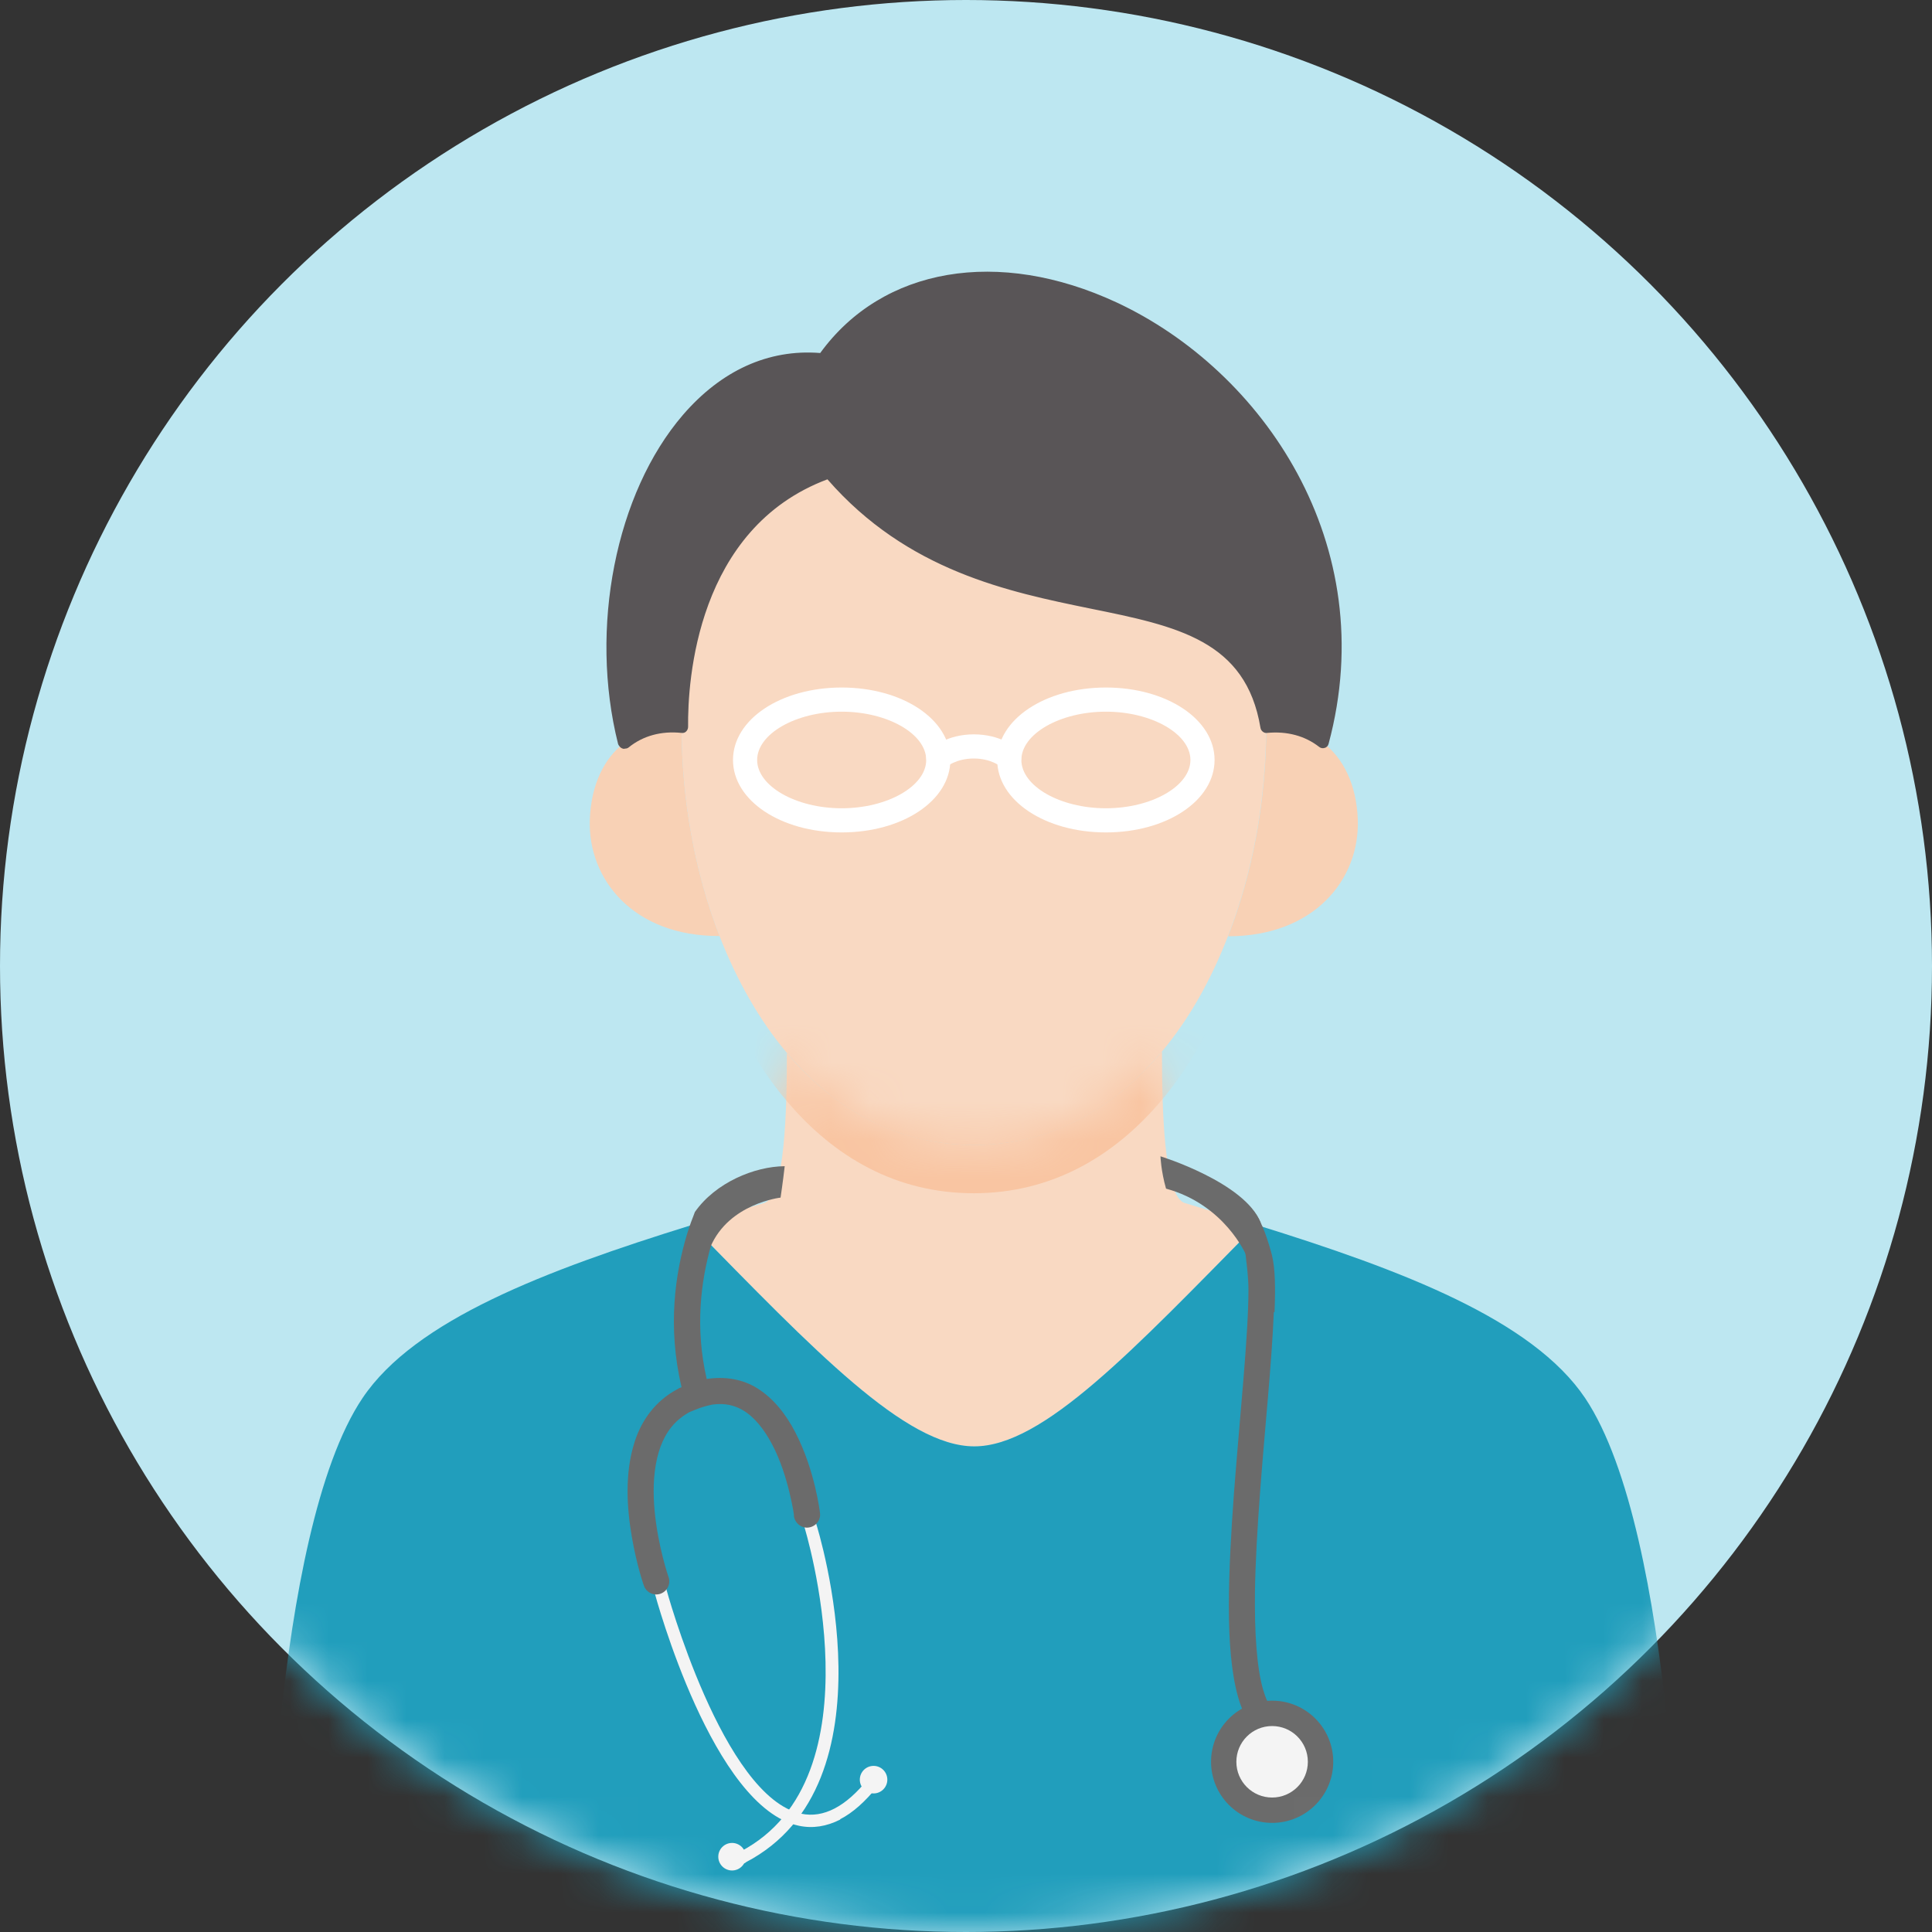<svg width="50" height="50" viewBox="0 0 50 50" fill="none" xmlns="http://www.w3.org/2000/svg">
<rect x="0" y="0" width="50" height="50" fill="#333333" stroke="none"/>
<circle cx="25" cy="25" r="25" fill="#BDE7F1"/>
<mask id="mask0_2373_54756" style="mask-type:luminance" maskUnits="userSpaceOnUse" x="0" y="0" width="50" height="50">
<path d="M25 50C38.807 50 50 38.807 50 25C50 11.193 38.807 0 25 0C11.193 0 0 11.193 0 25C0 38.807 11.193 50 25 50Z" fill="white"/>
</mask>
<g mask="url(#mask0_2373_54756)">
<path d="M16.158 19.224C16.558 18.905 17.077 18.761 17.64 18.818C17.64 20.674 17.977 22.555 18.621 24.224H18.615C16.402 24.231 15.214 22.768 15.264 21.218C15.296 20.311 15.633 19.624 16.158 19.224Z" fill="#F8D1B5"/>
<path d="M34.227 19.212C34.758 19.605 35.108 20.299 35.14 21.218C35.19 22.768 34.002 24.231 31.783 24.231C32.433 22.562 32.771 20.674 32.771 18.818C33.327 18.762 33.833 18.899 34.233 19.212H34.227Z" fill="#F8D1B5"/>
<path d="M30.672 31.137C31.29 31.325 31.909 31.512 32.516 31.7C29.315 34.95 26.996 37.432 25.215 37.432C23.433 37.432 21.083 34.957 17.895 31.706C18.508 31.512 19.133 31.325 19.764 31.137C20.327 30.994 20.364 28.631 20.364 27.262H20.371C21.602 28.706 23.221 29.631 25.202 29.631C27.184 29.631 28.834 28.687 30.072 27.212C30.072 28.581 30.109 30.994 30.672 31.137Z" fill="#F9D9C2"/>
<path d="M21.452 12.223C25.653 17.155 31.997 14.186 32.766 18.818C32.766 20.674 32.428 22.562 31.778 24.231C31.347 25.349 30.778 26.368 30.072 27.212C28.834 28.687 27.203 29.631 25.203 29.631C23.203 29.631 21.602 28.706 20.371 27.256C19.646 26.4 19.065 25.362 18.621 24.224C17.977 22.555 17.64 20.674 17.64 18.818C17.621 16.799 18.227 13.361 21.452 12.223Z" fill="#F9D9C2"/>
<mask id="mask1_2373_54756" style="mask-type:luminance" maskUnits="userSpaceOnUse" x="17" y="27" width="16" height="11">
<path d="M30.672 31.137C31.29 31.325 31.909 31.512 32.516 31.7C29.315 34.95 26.996 37.432 25.215 37.432C23.433 37.432 21.083 34.957 17.895 31.706C18.508 31.512 19.133 31.325 19.764 31.137C20.327 30.994 20.364 28.631 20.364 27.262H20.371C21.602 28.706 23.221 29.631 25.202 29.631C27.184 29.631 28.834 28.687 30.072 27.212C30.072 28.581 30.109 30.994 30.672 31.137Z" fill="white"/>
</mask>
<g mask="url(#mask1_2373_54756)">
<path d="M21.452 13.473C25.653 18.405 31.997 15.436 32.766 20.068C32.766 21.924 32.428 23.812 31.778 25.481C31.347 26.599 30.778 27.618 30.072 28.462C28.834 29.937 27.203 30.881 25.203 30.881C23.203 30.881 21.602 29.956 20.371 28.506C19.646 27.65 19.065 26.612 18.621 25.474C17.977 23.805 17.64 21.924 17.64 20.068C17.621 18.049 18.227 14.611 21.452 13.473Z" fill="#F9C5A2"/>
</g>
<path d="M21.297 9.298C25.26 3.654 36.667 10.117 34.229 19.211C33.829 18.899 33.323 18.761 32.767 18.818C31.998 14.186 25.654 17.155 21.453 12.223C18.228 13.361 17.622 16.799 17.64 18.818C17.078 18.761 16.559 18.905 16.159 19.224L16.147 19.211C15.009 14.692 17.272 8.91 21.297 9.298Z" fill="#595557"/>
<path d="M16.157 19.38C16.114 19.38 16.076 19.361 16.045 19.33C16.026 19.311 16.001 19.274 15.995 19.249C15.245 16.261 15.932 12.761 17.676 10.736C18.664 9.592 19.883 9.029 21.227 9.136C22.839 6.917 25.84 6.404 28.902 7.829C32.678 9.592 35.772 14.08 34.384 19.249C34.372 19.299 34.334 19.343 34.284 19.355C34.234 19.374 34.178 19.361 34.14 19.33C33.772 19.043 33.309 18.918 32.79 18.968C32.715 18.98 32.634 18.918 32.621 18.837C32.246 16.574 30.465 16.205 28.215 15.749C26.108 15.317 23.483 14.78 21.414 12.405C18.026 13.674 17.795 17.624 17.808 18.811C17.808 18.855 17.789 18.899 17.758 18.93C17.726 18.962 17.683 18.974 17.639 18.968C17.114 18.912 16.639 19.043 16.27 19.343C16.239 19.368 16.207 19.374 16.17 19.374L16.157 19.38ZM20.914 9.436C19.789 9.436 18.758 9.948 17.908 10.936C16.295 12.811 15.607 16.161 16.245 18.968C16.601 18.749 17.033 18.643 17.483 18.649C17.495 17.224 17.87 13.317 21.402 12.073C21.464 12.048 21.533 12.073 21.57 12.117C23.583 14.486 26.077 14.992 28.271 15.442C30.503 15.899 32.434 16.293 32.896 18.649C33.346 18.624 33.772 18.73 34.134 18.955C35.334 14.042 32.371 9.798 28.765 8.117C25.815 6.735 22.933 7.235 21.42 9.386C21.389 9.429 21.333 9.461 21.277 9.454C21.152 9.442 21.033 9.436 20.914 9.436Z" fill="#595557"/>
<path d="M43.492 50.164H6.913C6.913 50.164 7.02 39.695 9.382 36.182C10.739 34.163 14.108 32.882 17.895 31.706C21.083 34.957 23.433 37.432 25.215 37.432C26.996 37.432 29.315 34.95 32.516 31.7C36.303 32.875 39.66 34.157 41.023 36.182C43.379 39.695 43.492 50.164 43.492 50.164Z" fill="#219EBC"/>
<path d="M21.782 21.543C20.207 21.543 18.97 20.718 18.97 19.668C18.97 18.618 20.207 17.793 21.782 17.793C23.358 17.793 24.595 18.618 24.595 19.668C24.595 20.718 23.358 21.543 21.782 21.543ZM21.782 18.418C20.595 18.418 19.595 18.993 19.595 19.668C19.595 20.343 20.595 20.918 21.782 20.918C22.97 20.918 23.97 20.343 23.97 19.668C23.97 18.993 22.97 18.418 21.782 18.418Z" fill="white"/>
<path d="M28.621 21.543C27.046 21.543 25.808 20.718 25.808 19.668C25.808 18.618 27.046 17.793 28.621 17.793C30.196 17.793 31.433 18.618 31.433 19.668C31.433 20.718 30.196 21.543 28.621 21.543ZM28.621 18.418C27.433 18.418 26.433 18.993 26.433 19.668C26.433 20.343 27.433 20.918 28.621 20.918C29.808 20.918 30.808 20.343 30.808 19.668C30.808 18.993 29.808 18.418 28.621 18.418Z" fill="white"/>
<path d="M26.122 19.924C26.047 19.924 25.971 19.899 25.909 19.843C25.903 19.843 25.653 19.63 25.203 19.63C24.753 19.63 24.503 19.837 24.49 19.849C24.359 19.962 24.165 19.949 24.053 19.824C23.94 19.699 23.946 19.505 24.071 19.387C24.115 19.349 24.509 19.005 25.203 19.005C25.896 19.005 26.29 19.343 26.328 19.387C26.453 19.505 26.465 19.699 26.346 19.83C26.284 19.899 26.203 19.93 26.115 19.93L26.122 19.924Z" fill="white"/>
<path d="M21.74 47.083C22.072 46.914 22.39 46.626 22.709 46.233C22.765 46.164 22.753 46.064 22.684 46.014C22.615 45.958 22.515 45.97 22.465 46.039C21.89 46.758 21.309 47.058 20.74 46.939C18.709 46.514 17.246 41.138 17.234 41.088C17.209 41.007 17.127 40.957 17.04 40.976C16.952 41.001 16.909 41.082 16.927 41.17C16.99 41.401 18.453 46.783 20.678 47.251C21.034 47.326 21.39 47.27 21.747 47.089L21.74 47.083Z" fill="#F4F4F4"/>
<path d="M19.303 48.195C23.197 46.164 21.197 39.663 21.109 39.388C21.084 39.307 20.997 39.257 20.909 39.288C20.828 39.313 20.778 39.401 20.809 39.488C20.828 39.55 22.822 46.014 19.159 47.92C19.146 47.92 19.134 47.939 19.122 47.939C19.047 47.976 19.015 48.07 19.053 48.151C19.09 48.226 19.184 48.258 19.265 48.22C19.278 48.214 19.29 48.208 19.303 48.201V48.195Z" fill="#F4F4F4"/>
<path d="M32.985 33.957C33.01 33.325 33.004 32.831 32.916 32.475L32.891 32.382C32.772 31.963 32.61 31.481 32.366 31.269C32.328 31.238 32.291 31.219 32.254 31.194C32.191 31.444 32.178 31.544 32.097 31.781C32.185 31.9 32.254 32.638 32.254 32.638C32.254 32.638 32.31 33.044 32.31 33.375C32.31 34.55 32.091 36.607 31.935 38.638C31.86 39.657 31.803 40.67 31.803 41.576C31.803 42.482 31.866 43.282 32.035 43.895C32.078 44.051 32.129 44.195 32.191 44.326C32.272 44.495 32.472 44.564 32.641 44.489C32.81 44.407 32.879 44.208 32.804 44.039C32.76 43.951 32.722 43.839 32.685 43.714C32.522 43.139 32.466 42.232 32.478 41.195C32.504 39.632 32.678 37.769 32.816 36.144C32.885 35.332 32.941 34.582 32.966 33.957H32.985Z" fill="#6B6B6B"/>
<path d="M17.983 31.369C17.914 31.544 17.846 31.725 17.783 31.931C17.471 32.956 17.27 34.344 17.639 35.9C17.608 35.913 17.57 35.925 17.546 35.944C16.958 36.25 16.602 36.763 16.427 37.307C16.158 38.132 16.227 39.051 16.352 39.776C16.477 40.501 16.658 41.026 16.664 41.038C16.727 41.213 16.92 41.307 17.095 41.245C17.27 41.182 17.364 40.988 17.302 40.813L17.289 40.776C17.227 40.588 16.952 39.694 16.92 38.763C16.902 38.3 16.952 37.825 17.095 37.438C17.239 37.05 17.471 36.75 17.846 36.544C18.02 36.475 18.158 36.407 18.439 36.35C18.764 36.307 19.008 36.369 19.233 36.5C19.527 36.675 19.783 37 19.983 37.382C20.202 37.794 20.346 38.269 20.433 38.632C20.477 38.813 20.508 38.969 20.527 39.076L20.546 39.201V39.238C20.577 39.426 20.746 39.557 20.927 39.532C21.114 39.507 21.246 39.338 21.221 39.157C21.221 39.138 21.09 38.044 20.583 37.069C20.352 36.625 20.033 36.194 19.583 35.919C19.227 35.7 18.777 35.613 18.289 35.688C17.983 34.356 18.139 33.169 18.396 32.25C18.245 31.962 18.114 31.663 17.983 31.356V31.369Z" fill="#6B6B6B"/>
<path d="M32.923 47.176C33.796 47.176 34.504 46.468 34.504 45.595C34.504 44.721 33.796 44.013 32.923 44.013C32.05 44.013 31.342 44.721 31.342 45.595C31.342 46.468 32.05 47.176 32.923 47.176Z" fill="#6B6B6B"/>
<path d="M32.922 46.52C33.433 46.52 33.847 46.106 33.847 45.595C33.847 45.084 33.433 44.67 32.922 44.67C32.411 44.67 31.997 45.084 31.997 45.595C31.997 46.106 32.411 46.52 32.922 46.52Z" fill="#F4F4F4"/>
<path d="M22.608 46.414C22.805 46.414 22.964 46.254 22.964 46.057C22.964 45.861 22.805 45.701 22.608 45.701C22.411 45.701 22.252 45.861 22.252 46.057C22.252 46.254 22.411 46.414 22.608 46.414Z" fill="#F4F4F4"/>
<path d="M18.946 48.408C19.142 48.408 19.302 48.248 19.302 48.051C19.302 47.855 19.142 47.695 18.946 47.695C18.749 47.695 18.589 47.855 18.589 48.051C18.589 48.248 18.749 48.408 18.946 48.408Z" fill="#F4F4F4"/>
<path d="M17.982 31.369C18.514 30.606 19.526 30.187 20.308 30.181C20.264 30.575 20.201 30.994 20.201 30.994C20.201 30.994 18.87 31.144 18.389 32.263C17.907 33.381 17.932 31.95 17.932 31.95" fill="#6B6B6B"/>
<path d="M30.033 29.925C30.033 29.925 32.221 30.6 32.627 31.644C32.546 32.356 32.246 32.475 32.246 32.475C32.246 32.475 31.696 31.175 30.177 30.762C30.046 30.306 30.033 29.925 30.033 29.925Z" fill="#6B6B6B"/>
</g>
</svg>
